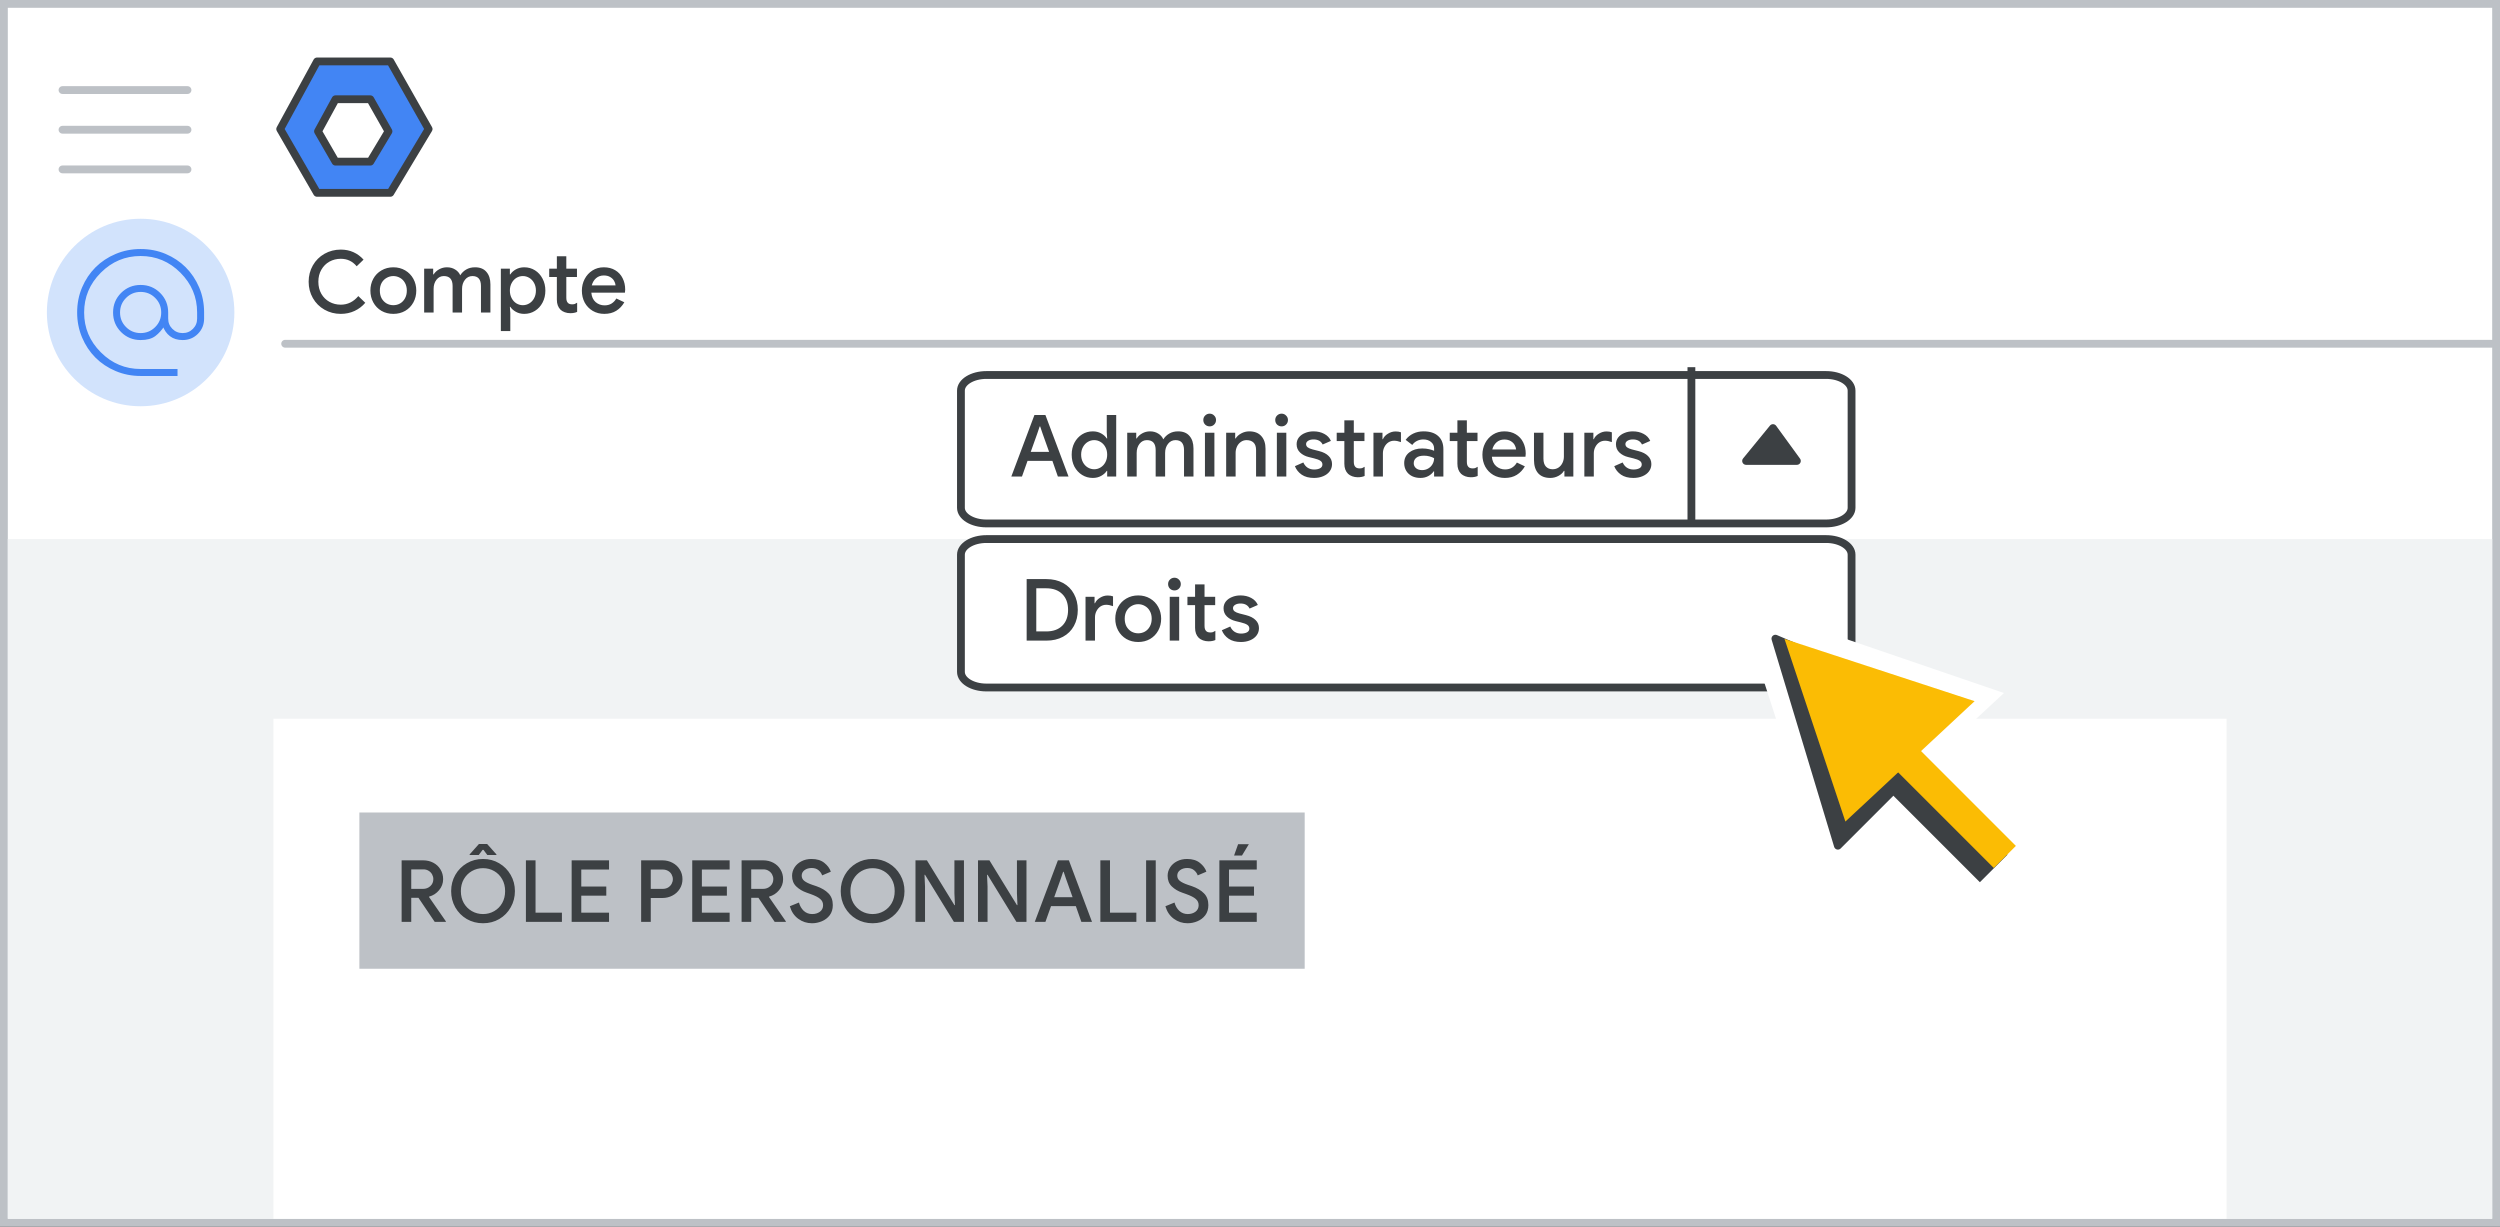 <svg width="320" height="157" viewBox="0 0 320 157" fill="none" xmlns="http://www.w3.org/2000/svg">
<rect x="0" y="0" width="320" height="157" fill="#333333" stroke="none"/>
<g id="admin-roles-view-privileges 1" clip-path="url(#clip0_18_8836)">
<g id="admin-roles-view-privileges">
<path id="border" d="M319.5 0.5H0.5V156.5H319.5V0.5Z" fill="white" stroke="#BDC1C6"/>
<path id="Oval" d="M18 52C24.627 52 30 46.627 30 40C30 33.373 24.627 28 18 28C11.373 28 6 33.373 6 40C6 46.627 11.373 52 18 52Z" fill="#D2E3FC"/>
<path id="border-copy-2" d="M319 69H1V156H319V69Z" fill="#F1F3F4"/>
<path id="border-copy" d="M285 92H35V156H285V92Z" fill="white"/>
<path id="Line" d="M36.5 44H319" stroke="#BDC1C6" stroke-linecap="round"/>
<g id="Logos/admin">
<g id="Group-3-Copy">
<path id="Path-19" fill-rule="evenodd" clip-rule="evenodd" d="M40.583 7.864H49.962L54.864 16.517L49.962 24.685H40.583L35.864 16.517L40.583 7.864Z" fill="#4285F4" stroke="#3C4043" stroke-linejoin="round"/>
<path id="Path-19_2" fill-rule="evenodd" clip-rule="evenodd" d="M42.945 12.705H47.399L49.726 16.813L47.399 20.692H42.945L40.704 16.813L42.945 12.705Z" fill="white" stroke="#3C4043" stroke-linejoin="round"/>
</g>
</g>
<g id="UI/menu-light-grey">
<path id="Line_2" d="M8 11.529H24" stroke="#BDC1C6" stroke-linecap="round" stroke-linejoin="round"/>
<path id="Line_3" d="M8 16.606H24" stroke="#BDC1C6" stroke-linecap="round" stroke-linejoin="round"/>
<path id="Line_4" d="M8 21.683H24" stroke="#BDC1C6" stroke-linecap="round" stroke-linejoin="round"/>
</g>
<g id="alternate_email_BASELINE_P900">
<path id="Shape" d="M18 48C16.881 48 15.831 47.793 14.851 47.379C13.87 46.965 13.023 46.403 12.31 45.69C11.598 44.977 11.034 44.13 10.621 43.149C10.207 42.169 10 41.119 10 40C10 38.866 10.207 37.812 10.621 36.839C11.034 35.866 11.598 35.023 12.31 34.31C13.023 33.597 13.87 33.035 14.851 32.621C15.831 32.207 16.881 32 18 32C19.134 32 20.188 32.207 21.161 32.621C22.134 33.035 22.977 33.597 23.69 34.31C24.402 35.023 24.965 35.866 25.379 36.839C25.793 37.812 26 38.866 26 40V40.782C26 41.517 25.747 42.138 25.241 42.644C24.736 43.149 24.115 43.402 23.379 43.402C22.751 43.402 22.234 43.245 21.828 42.931C21.422 42.617 21.126 42.192 20.942 41.655C20.621 42.161 20.245 42.578 19.816 42.908C19.387 43.237 18.782 43.402 18 43.402C17.05 43.402 16.245 43.073 15.586 42.414C14.927 41.755 14.598 40.95 14.598 40C14.598 39.05 14.927 38.245 15.586 37.586C16.245 36.927 17.05 36.598 18 36.598C18.95 36.598 19.755 36.927 20.414 37.586C21.073 38.245 21.402 39.05 21.402 40V40.782C21.402 41.333 21.594 41.801 21.977 42.184C22.36 42.567 22.828 42.759 23.379 42.759C23.931 42.759 24.398 42.567 24.782 42.184C25.165 41.801 25.356 41.333 25.356 40.782V40C25.356 37.992 24.632 36.264 23.183 34.816C21.735 33.368 20.008 32.644 18 32.644C15.992 32.644 14.264 33.368 12.816 34.816C11.368 36.264 10.644 37.992 10.644 40C10.644 42.008 11.368 43.736 12.816 45.183C14.264 46.632 15.992 47.356 18 47.356H22.598V48H18ZM18 42.759C18.766 42.759 19.418 42.49 19.954 41.954C20.49 41.418 20.759 40.766 20.759 40C20.759 39.234 20.49 38.582 19.954 38.046C19.418 37.51 18.766 37.241 18 37.241C17.234 37.241 16.582 37.51 16.046 38.046C15.51 38.582 15.241 39.234 15.241 40C15.241 40.766 15.51 41.418 16.046 41.954C16.582 42.49 17.234 42.759 18 42.759Z" fill="#4285F4" stroke="#4285F4" stroke-width="0.25"/>
</g>
<path id="Rectangle" d="M167 104H46V124H167V104Z" fill="#BDC1C6"/>
<path id="Rectangle_2" d="M233.743 48H126.257C124.458 48 123 48.895 123 50V65C123 66.105 124.458 67 126.257 67H233.743C235.542 67 237 66.105 237 65V50C237 48.895 235.542 48 233.743 48Z" fill="white" stroke="#3C4043"/>
<path id="Rectangle-Copy" d="M233.743 69H126.257C124.458 69 123 69.895 123 71V86C123 87.105 124.458 88 126.257 88H233.743C235.542 88 237 87.105 237 86V71C237 69.895 235.542 69 233.743 69Z" fill="white" stroke="#3C4043"/>
<path id="Line-38" d="M216.5 47.5V66.5" stroke="#3C4043" stroke-linecap="square"/>
<g id="Icons/arrow-expand-sm-filled-dark">
<path id="Path-4" fill-rule="evenodd" clip-rule="evenodd" d="M223.5 59H230L226.941 54.794L223.5 59Z" fill="#3C4043" stroke="#3C4043" stroke-linecap="round" stroke-linejoin="round"/>
</g>
<g id="UI/arrow">
<g id="Group">
<g id="Group-3">
<path id="Triangle" d="M223.221 77.652L250.408 89.816L241.45 90.248L245.535 100.592L234.268 111.859L223.221 77.652Z" fill="white" stroke="white" stroke-linejoin="round"/>
<path id="Triangle_2" d="M224.151 77.636L256.506 88.707L235.963 107.762L224.151 77.636Z" fill="white"/>
</g>
<g id="Group-2">
<path id="Rectangle_3" d="M240.239 102.831L247.716 95.189L261.505 108.127L253.02 116.612L240.239 102.831Z" fill="white"/>
</g>
</g>
<g id="Group-5-2">
<g id="Group_2">
<path id="Triangle_3" d="M227.25 81.75L248.25 90.75L241.25 91.25L244.25 99.25L235.25 108.25L227.25 81.75Z" fill="#3C4043" stroke="#3C4043" stroke-linejoin="round"/>
<g id="Group-2_2">
<path id="Rectangle_4" d="M241.53 101.03L244.613 97.814L256.96 109.389L253.424 112.924L241.53 101.03Z" fill="#3C4043"/>
<path id="Rectangle_5" d="M244.82 95.062L241.992 97.891L255.205 111.103L258.033 108.275L244.82 95.062Z" fill="#FBBC04"/>
</g>
<path id="Triangle_4" d="M228.417 81.784L252.75 89.75L236.209 105.158L228.417 81.784Z" fill="#FBBC04"/>
</g>
</g>
</g>
</g>
<path id="R&#195;&#148;LE PERSONNALIS&#195;&#137;" d="M51.408 110.124H54.18C54.649 110.124 55.078 110.227 55.467 110.432C55.855 110.637 56.16 110.923 56.38 111.29C56.607 111.657 56.721 112.071 56.721 112.533C56.721 113.061 56.548 113.53 56.204 113.941C55.867 114.352 55.441 114.627 54.928 114.766L54.917 114.821L57.073 117.934V118H55.643L53.564 114.92H52.64V118H51.408V110.124ZM54.147 113.776C54.514 113.776 54.825 113.659 55.082 113.424C55.339 113.189 55.467 112.889 55.467 112.522C55.467 112.317 55.416 112.119 55.313 111.928C55.21 111.737 55.063 111.583 54.873 111.466C54.682 111.341 54.455 111.279 54.191 111.279H52.64V113.776H54.147ZM61.828 118.176C61.066 118.176 60.373 117.996 59.749 117.637C59.126 117.27 58.635 116.772 58.275 116.141C57.923 115.51 57.747 114.817 57.747 114.062C57.747 113.307 57.923 112.617 58.275 111.994C58.635 111.363 59.126 110.865 59.749 110.498C60.373 110.131 61.066 109.948 61.828 109.948C62.591 109.948 63.28 110.131 63.896 110.498C64.519 110.865 65.011 111.363 65.37 111.994C65.73 112.617 65.909 113.307 65.909 114.062C65.909 114.817 65.73 115.51 65.37 116.141C65.018 116.772 64.531 117.27 63.907 117.637C63.284 117.996 62.591 118.176 61.828 118.176ZM61.828 116.999C62.349 116.999 62.825 116.874 63.258 116.625C63.691 116.376 64.032 116.031 64.281 115.591C64.531 115.144 64.655 114.634 64.655 114.062C64.655 113.49 64.531 112.984 64.281 112.544C64.032 112.097 63.691 111.748 63.258 111.499C62.825 111.25 62.349 111.125 61.828 111.125C61.307 111.125 60.831 111.25 60.398 111.499C59.965 111.748 59.621 112.097 59.364 112.544C59.115 112.984 58.99 113.49 58.99 114.062C58.99 114.634 59.115 115.144 59.364 115.591C59.621 116.031 59.965 116.376 60.398 116.625C60.831 116.874 61.307 116.999 61.828 116.999ZM60.112 109.365L61.3 108.034H62.356L63.544 109.365V109.442H62.378L61.883 108.782H61.773L61.278 109.442H60.112V109.365ZM67.317 110.124H68.549V116.823H71.926V118H67.317V110.124ZM73.171 110.124H77.957V111.301H74.403V113.479H77.605V114.645H74.403V116.823H77.957V118H73.171V110.124ZM82.066 110.124H84.794C85.256 110.124 85.681 110.227 86.07 110.432C86.466 110.637 86.778 110.923 87.005 111.29C87.24 111.657 87.357 112.071 87.357 112.533C87.357 112.995 87.24 113.409 87.005 113.776C86.778 114.143 86.466 114.429 86.07 114.634C85.681 114.839 85.256 114.942 84.794 114.942H83.298V118H82.066V110.124ZM84.816 113.776C85.087 113.776 85.322 113.717 85.52 113.6C85.718 113.475 85.868 113.318 85.971 113.127C86.074 112.936 86.125 112.738 86.125 112.533C86.125 112.328 86.074 112.13 85.971 111.939C85.868 111.748 85.718 111.594 85.52 111.477C85.322 111.36 85.087 111.301 84.816 111.301H83.298V113.776H84.816ZM88.608 110.124H93.393V111.301H89.84V113.479H93.041V114.645H89.84V116.823H93.393V118H88.608V110.124ZM94.924 110.124H97.697C98.166 110.124 98.595 110.227 98.984 110.432C99.372 110.637 99.677 110.923 99.897 111.29C100.124 111.657 100.237 112.071 100.237 112.533C100.237 113.061 100.065 113.53 99.721 113.941C99.383 114.352 98.958 114.627 98.445 114.766L98.433 114.821L100.589 117.934V118H99.159L97.081 114.92H96.156V118H94.924V110.124ZM97.663 113.776C98.03 113.776 98.342 113.659 98.599 113.424C98.855 113.189 98.984 112.889 98.984 112.522C98.984 112.317 98.932 112.119 98.829 111.928C98.727 111.737 98.58 111.583 98.389 111.466C98.199 111.341 97.972 111.279 97.707 111.279H96.156V113.776H97.663ZM103.937 118.176C103.284 118.176 102.697 117.985 102.177 117.604C101.656 117.223 101.297 116.687 101.099 115.998L102.265 115.525C102.382 115.958 102.587 116.313 102.881 116.592C103.181 116.863 103.541 116.999 103.959 116.999C104.347 116.999 104.677 116.9 104.949 116.702C105.22 116.497 105.356 116.218 105.356 115.866C105.356 115.543 105.235 115.279 104.993 115.074C104.758 114.861 104.344 114.649 103.75 114.436L103.255 114.26C102.727 114.077 102.283 113.813 101.924 113.468C101.564 113.123 101.385 112.669 101.385 112.104C101.385 111.715 101.491 111.356 101.704 111.026C101.916 110.696 102.21 110.436 102.584 110.245C102.965 110.047 103.394 109.948 103.871 109.948C104.56 109.948 105.11 110.117 105.521 110.454C105.931 110.784 106.206 111.158 106.346 111.576L105.235 112.049C105.154 111.8 105 111.58 104.773 111.389C104.545 111.198 104.252 111.103 103.893 111.103C103.533 111.103 103.229 111.195 102.98 111.378C102.738 111.561 102.617 111.796 102.617 112.082C102.617 112.353 102.727 112.577 102.947 112.753C103.167 112.929 103.511 113.098 103.981 113.259L104.476 113.424C105.15 113.659 105.671 113.967 106.038 114.348C106.412 114.722 106.599 115.224 106.599 115.855C106.599 116.368 106.467 116.801 106.203 117.153C105.939 117.498 105.601 117.754 105.191 117.923C104.787 118.092 104.369 118.176 103.937 118.176ZM111.693 118.176C110.931 118.176 110.238 117.996 109.614 117.637C108.991 117.27 108.5 116.772 108.14 116.141C107.788 115.51 107.612 114.817 107.612 114.062C107.612 113.307 107.788 112.617 108.14 111.994C108.5 111.363 108.991 110.865 109.614 110.498C110.238 110.131 110.931 109.948 111.693 109.948C112.456 109.948 113.145 110.131 113.761 110.498C114.385 110.865 114.876 111.363 115.235 111.994C115.595 112.617 115.774 113.307 115.774 114.062C115.774 114.817 115.595 115.51 115.235 116.141C114.883 116.772 114.396 117.27 113.772 117.637C113.149 117.996 112.456 118.176 111.693 118.176ZM111.693 116.999C112.214 116.999 112.691 116.874 113.123 116.625C113.556 116.376 113.897 116.031 114.146 115.591C114.396 115.144 114.52 114.634 114.52 114.062C114.52 113.49 114.396 112.984 114.146 112.544C113.897 112.097 113.556 111.748 113.123 111.499C112.691 111.25 112.214 111.125 111.693 111.125C111.173 111.125 110.696 111.25 110.263 111.499C109.831 111.748 109.486 112.097 109.229 112.544C108.98 112.984 108.855 113.49 108.855 114.062C108.855 114.634 108.98 115.144 109.229 115.591C109.486 116.031 109.831 116.376 110.263 116.625C110.696 116.874 111.173 116.999 111.693 116.999ZM117.182 110.124H118.645L122.165 115.855H122.231L122.165 114.337V110.124H123.386V118H122.099L118.403 111.972H118.337L118.403 113.49V118H117.182V110.124ZM125.185 110.124H126.648L130.168 115.855H130.234L130.168 114.337V110.124H131.389V118H130.102L126.406 111.972H126.34L126.406 113.49V118H125.185V110.124ZM135.41 110.124H136.818L139.777 118H138.413L137.709 115.987H134.53L133.815 118H132.451L135.41 110.124ZM137.291 114.843L136.455 112.5L136.147 111.587H136.081L135.773 112.5L134.937 114.843H137.291ZM140.847 110.124H142.079V116.823H145.456V118H140.847V110.124ZM146.702 110.124H147.934V118H146.702V110.124ZM152.008 118.176C151.355 118.176 150.769 117.985 150.248 117.604C149.727 117.223 149.368 116.687 149.17 115.998L150.336 115.525C150.453 115.958 150.659 116.313 150.952 116.592C151.253 116.863 151.612 116.999 152.03 116.999C152.419 116.999 152.749 116.9 153.02 116.702C153.291 116.497 153.427 116.218 153.427 115.866C153.427 115.543 153.306 115.279 153.064 115.074C152.829 114.861 152.415 114.649 151.821 114.436L151.326 114.26C150.798 114.077 150.354 113.813 149.995 113.468C149.636 113.123 149.456 112.669 149.456 112.104C149.456 111.715 149.562 111.356 149.775 111.026C149.988 110.696 150.281 110.436 150.655 110.245C151.036 110.047 151.465 109.948 151.942 109.948C152.631 109.948 153.181 110.117 153.592 110.454C154.003 110.784 154.278 111.158 154.417 111.576L153.306 112.049C153.225 111.8 153.071 111.58 152.844 111.389C152.617 111.198 152.323 111.103 151.964 111.103C151.605 111.103 151.3 111.195 151.051 111.378C150.809 111.561 150.688 111.796 150.688 112.082C150.688 112.353 150.798 112.577 151.018 112.753C151.238 112.929 151.583 113.098 152.052 113.259L152.547 113.424C153.222 113.659 153.742 113.967 154.109 114.348C154.483 114.722 154.67 115.224 154.67 115.855C154.67 116.368 154.538 116.801 154.274 117.153C154.01 117.498 153.673 117.754 153.262 117.923C152.859 118.092 152.441 118.176 152.008 118.176ZM156.08 110.124H160.865V111.301H157.312V113.479H160.513V114.645H157.312V116.823H160.865V118H156.08V110.124ZM158.478 108.056H159.853L158.973 109.508H157.961L158.478 108.056Z" fill="#3C4043"/>
<path id="Compte" d="M43.62 40.176C42.857 40.176 42.161 39.996 41.53 39.637C40.899 39.278 40.404 38.783 40.045 38.152C39.686 37.521 39.506 36.825 39.506 36.062C39.506 35.299 39.686 34.603 40.045 33.972C40.404 33.341 40.899 32.846 41.53 32.487C42.161 32.128 42.857 31.948 43.62 31.948C44.214 31.948 44.753 32.058 45.237 32.278C45.728 32.498 46.161 32.817 46.535 33.235L45.655 34.082C45.384 33.759 45.083 33.521 44.753 33.367C44.423 33.206 44.045 33.125 43.62 33.125C43.092 33.125 42.608 33.246 42.168 33.488C41.735 33.73 41.391 34.075 41.134 34.522C40.877 34.962 40.749 35.475 40.749 36.062C40.749 36.649 40.877 37.166 41.134 37.613C41.391 38.053 41.735 38.394 42.168 38.636C42.608 38.878 43.092 38.999 43.62 38.999C44.5 38.999 45.248 38.632 45.864 37.899L46.755 38.757C46.374 39.204 45.915 39.553 45.38 39.802C44.845 40.051 44.258 40.176 43.62 40.176ZM50.347 40.176C49.782 40.176 49.276 40.048 48.829 39.791C48.381 39.527 48.033 39.168 47.784 38.713C47.534 38.258 47.41 37.752 47.41 37.195C47.41 36.638 47.534 36.132 47.784 35.677C48.033 35.222 48.381 34.867 48.829 34.61C49.276 34.346 49.782 34.214 50.347 34.214C50.911 34.214 51.417 34.346 51.865 34.61C52.312 34.874 52.66 35.233 52.91 35.688C53.159 36.143 53.284 36.645 53.284 37.195C53.284 37.752 53.159 38.258 52.91 38.713C52.66 39.168 52.312 39.527 51.865 39.791C51.417 40.048 50.911 40.176 50.347 40.176ZM50.347 39.065C50.655 39.065 50.941 38.992 51.205 38.845C51.469 38.691 51.678 38.475 51.832 38.196C51.993 37.91 52.074 37.576 52.074 37.195C52.074 36.814 51.993 36.484 51.832 36.205C51.678 35.926 51.469 35.714 51.205 35.567C50.941 35.413 50.655 35.336 50.347 35.336C50.039 35.336 49.753 35.413 49.489 35.567C49.225 35.714 49.012 35.926 48.851 36.205C48.697 36.484 48.62 36.814 48.62 37.195C48.62 37.576 48.697 37.91 48.851 38.196C49.012 38.475 49.225 38.691 49.489 38.845C49.753 38.992 50.039 39.065 50.347 39.065ZM54.292 34.39H55.447V35.127H55.502C55.671 34.856 55.909 34.636 56.217 34.467C56.525 34.298 56.855 34.214 57.207 34.214C57.61 34.214 57.962 34.309 58.263 34.5C58.564 34.683 58.78 34.929 58.912 35.237C59.103 34.929 59.356 34.683 59.671 34.5C59.994 34.309 60.371 34.214 60.804 34.214C61.449 34.214 61.937 34.412 62.267 34.808C62.604 35.197 62.773 35.728 62.773 36.403V40H61.563V36.612C61.563 35.761 61.2 35.336 60.474 35.336C60.085 35.336 59.766 35.494 59.517 35.809C59.268 36.124 59.143 36.513 59.143 36.975V40H57.933V36.612C57.933 35.761 57.559 35.336 56.811 35.336C56.43 35.336 56.114 35.494 55.865 35.809C55.623 36.124 55.502 36.513 55.502 36.975V40H54.292V34.39ZM64.109 34.39H65.264V35.127H65.319C65.481 34.87 65.719 34.654 66.034 34.478C66.35 34.302 66.705 34.214 67.101 34.214C67.607 34.214 68.066 34.342 68.476 34.599C68.887 34.856 69.21 35.211 69.444 35.666C69.686 36.113 69.807 36.623 69.807 37.195C69.807 37.767 69.686 38.28 69.444 38.735C69.21 39.182 68.887 39.534 68.476 39.791C68.066 40.048 67.607 40.176 67.101 40.176C66.705 40.176 66.35 40.088 66.034 39.912C65.719 39.736 65.481 39.523 65.319 39.274H65.264L65.319 40.055V42.376H64.109V34.39ZM66.925 39.065C67.219 39.065 67.494 38.988 67.75 38.834C68.007 38.68 68.212 38.46 68.366 38.174C68.52 37.888 68.597 37.562 68.597 37.195C68.597 36.828 68.52 36.506 68.366 36.227C68.212 35.941 68.007 35.721 67.75 35.567C67.494 35.413 67.219 35.336 66.925 35.336C66.632 35.336 66.357 35.413 66.1 35.567C65.851 35.721 65.649 35.941 65.495 36.227C65.341 36.506 65.264 36.828 65.264 37.195C65.264 37.562 65.341 37.888 65.495 38.174C65.649 38.46 65.851 38.68 66.1 38.834C66.357 38.988 66.632 39.065 66.925 39.065ZM72.994 40.088C72.745 40.088 72.51 40.048 72.29 39.967C72.07 39.886 71.891 39.78 71.751 39.648C71.436 39.333 71.278 38.904 71.278 38.361V35.457H70.299V34.39H71.278V32.806H72.488V34.39H73.852V35.457H72.488V38.097C72.488 38.398 72.547 38.61 72.664 38.735C72.774 38.882 72.965 38.955 73.236 38.955C73.361 38.955 73.471 38.94 73.566 38.911C73.662 38.874 73.764 38.819 73.874 38.746V39.923C73.632 40.033 73.339 40.088 72.994 40.088ZM77.351 40.176C76.801 40.176 76.306 40.048 75.866 39.791C75.433 39.534 75.092 39.182 74.843 38.735C74.601 38.28 74.48 37.771 74.48 37.206C74.48 36.671 74.597 36.176 74.832 35.721C75.074 35.259 75.408 34.892 75.833 34.621C76.258 34.35 76.742 34.214 77.285 34.214C77.85 34.214 78.337 34.339 78.748 34.588C79.166 34.837 79.481 35.178 79.694 35.611C79.914 36.044 80.024 36.531 80.024 37.074C80.024 37.177 80.013 37.305 79.991 37.459H75.69C75.734 37.98 75.917 38.383 76.24 38.669C76.57 38.948 76.951 39.087 77.384 39.087C77.729 39.087 78.026 39.01 78.275 38.856C78.532 38.695 78.737 38.478 78.891 38.207L79.914 38.691C79.65 39.153 79.305 39.516 78.88 39.78C78.455 40.044 77.945 40.176 77.351 40.176ZM78.792 36.535C78.777 36.337 78.715 36.143 78.605 35.952C78.495 35.754 78.326 35.589 78.099 35.457C77.879 35.325 77.608 35.259 77.285 35.259C76.896 35.259 76.566 35.376 76.295 35.611C76.031 35.838 75.848 36.146 75.745 36.535H78.792Z" fill="#3C4043"/>
<path id="Administrateurs" d="M132.406 53.124H133.814L136.773 61H135.409L134.705 58.987H131.526L130.811 61H129.447L132.406 53.124ZM134.287 57.843L133.451 55.5L133.143 54.587H133.077L132.769 55.5L131.933 57.843H134.287ZM139.882 61.176C139.376 61.176 138.918 61.048 138.507 60.791C138.097 60.534 137.77 60.182 137.528 59.735C137.294 59.28 137.176 58.767 137.176 58.195C137.176 57.623 137.294 57.113 137.528 56.666C137.77 56.211 138.097 55.856 138.507 55.599C138.918 55.342 139.376 55.214 139.882 55.214C140.278 55.214 140.634 55.302 140.949 55.478C141.265 55.654 141.503 55.87 141.664 56.127H141.719L141.664 55.335V53.124H142.874V61H141.719V60.274H141.664C141.503 60.523 141.265 60.736 140.949 60.912C140.634 61.088 140.278 61.176 139.882 61.176ZM140.058 60.065C140.352 60.065 140.623 59.988 140.872 59.834C141.129 59.68 141.334 59.46 141.488 59.174C141.642 58.888 141.719 58.562 141.719 58.195C141.719 57.828 141.642 57.506 141.488 57.227C141.334 56.941 141.129 56.721 140.872 56.567C140.623 56.413 140.352 56.336 140.058 56.336C139.765 56.336 139.49 56.413 139.233 56.567C138.977 56.721 138.771 56.941 138.617 57.227C138.463 57.506 138.386 57.828 138.386 58.195C138.386 58.562 138.463 58.888 138.617 59.174C138.771 59.46 138.977 59.68 139.233 59.834C139.49 59.988 139.765 60.065 140.058 60.065ZM144.284 55.39H145.439V56.127H145.494C145.663 55.856 145.901 55.636 146.209 55.467C146.517 55.298 146.847 55.214 147.199 55.214C147.602 55.214 147.954 55.309 148.255 55.5C148.556 55.683 148.772 55.929 148.904 56.237C149.095 55.929 149.348 55.683 149.663 55.5C149.986 55.309 150.363 55.214 150.796 55.214C151.441 55.214 151.929 55.412 152.259 55.808C152.596 56.197 152.765 56.728 152.765 57.403V61H151.555V57.612C151.555 56.761 151.192 56.336 150.466 56.336C150.077 56.336 149.758 56.494 149.509 56.809C149.26 57.124 149.135 57.513 149.135 57.975V61H147.925V57.612C147.925 56.761 147.551 56.336 146.803 56.336C146.422 56.336 146.106 56.494 145.857 56.809C145.615 57.124 145.494 57.513 145.494 57.975V61H144.284V55.39ZM154.838 54.576C154.611 54.576 154.417 54.499 154.255 54.345C154.101 54.184 154.024 53.989 154.024 53.762C154.024 53.535 154.101 53.344 154.255 53.19C154.417 53.029 154.611 52.948 154.838 52.948C155.066 52.948 155.256 53.029 155.41 53.19C155.572 53.344 155.652 53.535 155.652 53.762C155.652 53.989 155.572 54.184 155.41 54.345C155.256 54.499 155.066 54.576 154.838 54.576ZM154.233 55.39H155.443V61H154.233V55.39ZM156.949 55.39H158.104V56.127H158.159C158.32 55.863 158.559 55.647 158.874 55.478C159.197 55.302 159.538 55.214 159.897 55.214C160.579 55.214 161.096 55.416 161.448 55.819C161.807 56.215 161.987 56.758 161.987 57.447V61H160.777V57.612C160.777 57.172 160.667 56.849 160.447 56.644C160.234 56.439 159.937 56.336 159.556 56.336C159.285 56.336 159.043 56.413 158.83 56.567C158.617 56.714 158.452 56.912 158.335 57.161C158.218 57.41 158.159 57.678 158.159 57.964V61H156.949V55.39ZM164.044 54.576C163.817 54.576 163.623 54.499 163.461 54.345C163.307 54.184 163.23 53.989 163.23 53.762C163.23 53.535 163.307 53.344 163.461 53.19C163.623 53.029 163.817 52.948 164.044 52.948C164.272 52.948 164.462 53.029 164.616 53.19C164.778 53.344 164.858 53.535 164.858 53.762C164.858 53.989 164.778 54.184 164.616 54.345C164.462 54.499 164.272 54.576 164.044 54.576ZM163.439 55.39H164.649V61H163.439V55.39ZM168.201 61.176C167.556 61.176 167.028 61.037 166.617 60.758C166.207 60.472 165.917 60.109 165.748 59.669L166.826 59.196C166.958 59.489 167.142 59.713 167.376 59.867C167.618 60.021 167.893 60.098 168.201 60.098C168.502 60.098 168.755 60.047 168.96 59.944C169.166 59.834 169.268 59.673 169.268 59.46C169.268 59.255 169.18 59.093 169.004 58.976C168.828 58.859 168.557 58.756 168.19 58.668L167.519 58.503C167.072 58.393 166.702 58.199 166.408 57.92C166.115 57.641 165.968 57.289 165.968 56.864C165.968 56.534 166.064 56.244 166.254 55.995C166.452 55.746 166.716 55.555 167.046 55.423C167.376 55.284 167.736 55.214 168.124 55.214C168.645 55.214 169.103 55.32 169.499 55.533C169.895 55.738 170.181 56.039 170.357 56.435L169.301 56.897C169.089 56.464 168.7 56.248 168.135 56.248C167.864 56.248 167.637 56.303 167.453 56.413C167.27 56.523 167.178 56.666 167.178 56.842C167.178 57.011 167.248 57.15 167.387 57.26C167.527 57.363 167.732 57.451 168.003 57.524L168.828 57.733C169.378 57.872 169.793 58.085 170.071 58.371C170.357 58.65 170.5 58.994 170.5 59.405C170.5 59.757 170.398 60.069 170.192 60.34C169.994 60.604 169.719 60.809 169.367 60.956C169.015 61.103 168.627 61.176 168.201 61.176ZM173.793 61.088C173.544 61.088 173.309 61.048 173.089 60.967C172.869 60.886 172.689 60.78 172.55 60.648C172.235 60.333 172.077 59.904 172.077 59.361V56.457H171.098V55.39H172.077V53.806H173.287V55.39H174.651V56.457H173.287V59.097C173.287 59.398 173.346 59.61 173.463 59.735C173.573 59.882 173.764 59.955 174.035 59.955C174.16 59.955 174.27 59.94 174.365 59.911C174.46 59.874 174.563 59.819 174.673 59.746V60.923C174.431 61.033 174.138 61.088 173.793 61.088ZM175.802 55.39H176.957V56.215H177.012C177.136 55.929 177.353 55.694 177.661 55.511C177.969 55.32 178.295 55.225 178.64 55.225C178.911 55.225 179.138 55.262 179.322 55.335V56.589C178.999 56.472 178.709 56.413 178.453 56.413C178.174 56.413 177.925 56.486 177.705 56.633C177.492 56.78 177.323 56.978 177.199 57.227C177.074 57.469 177.012 57.737 177.012 58.03V61H175.802V55.39ZM181.816 61.176C181.412 61.176 181.053 61.099 180.738 60.945C180.422 60.784 180.177 60.56 180.001 60.274C179.825 59.981 179.737 59.651 179.737 59.284C179.737 58.705 179.953 58.246 180.386 57.909C180.826 57.572 181.379 57.403 182.047 57.403C182.377 57.403 182.674 57.436 182.938 57.502C183.202 57.561 183.411 57.627 183.565 57.7V57.414C183.565 57.069 183.436 56.791 183.18 56.578C182.923 56.358 182.593 56.248 182.19 56.248C181.904 56.248 181.632 56.31 181.376 56.435C181.126 56.56 180.925 56.732 180.771 56.952L179.924 56.303C180.173 55.958 180.496 55.691 180.892 55.5C181.288 55.309 181.728 55.214 182.212 55.214C183.026 55.214 183.653 55.416 184.093 55.819C184.533 56.215 184.753 56.776 184.753 57.502V61H183.565V60.329H183.51C183.348 60.571 183.121 60.773 182.828 60.934C182.534 61.095 182.197 61.176 181.816 61.176ZM182.025 60.175C182.318 60.175 182.582 60.105 182.817 59.966C183.051 59.827 183.235 59.64 183.367 59.405C183.499 59.17 183.565 58.917 183.565 58.646C183.396 58.551 183.198 58.474 182.971 58.415C182.751 58.356 182.52 58.327 182.278 58.327C181.823 58.327 181.489 58.419 181.277 58.602C181.064 58.778 180.958 59.009 180.958 59.295C180.958 59.552 181.057 59.764 181.255 59.933C181.453 60.094 181.709 60.175 182.025 60.175ZM188.263 61.088C188.013 61.088 187.779 61.048 187.559 60.967C187.339 60.886 187.159 60.78 187.02 60.648C186.704 60.333 186.547 59.904 186.547 59.361V56.457H185.568V55.39H186.547V53.806H187.757V55.39H189.121V56.457H187.757V59.097C187.757 59.398 187.815 59.61 187.933 59.735C188.043 59.882 188.233 59.955 188.505 59.955C188.629 59.955 188.739 59.94 188.835 59.911C188.93 59.874 189.033 59.819 189.143 59.746V60.923C188.901 61.033 188.607 61.088 188.263 61.088ZM192.62 61.176C192.07 61.176 191.575 61.048 191.135 60.791C190.702 60.534 190.361 60.182 190.112 59.735C189.87 59.28 189.749 58.771 189.749 58.206C189.749 57.671 189.866 57.176 190.101 56.721C190.343 56.259 190.676 55.892 191.102 55.621C191.527 55.35 192.011 55.214 192.554 55.214C193.118 55.214 193.606 55.339 194.017 55.588C194.435 55.837 194.75 56.178 194.963 56.611C195.183 57.044 195.293 57.531 195.293 58.074C195.293 58.177 195.282 58.305 195.26 58.459H190.959C191.003 58.98 191.186 59.383 191.509 59.669C191.839 59.948 192.22 60.087 192.653 60.087C192.997 60.087 193.294 60.01 193.544 59.856C193.8 59.695 194.006 59.478 194.16 59.207L195.183 59.691C194.919 60.153 194.574 60.516 194.149 60.78C193.723 61.044 193.214 61.176 192.62 61.176ZM194.061 57.535C194.046 57.337 193.984 57.143 193.874 56.952C193.764 56.754 193.595 56.589 193.368 56.457C193.148 56.325 192.876 56.259 192.554 56.259C192.165 56.259 191.835 56.376 191.564 56.611C191.3 56.838 191.116 57.146 191.014 57.535H194.061ZM198.44 61.176C197.758 61.176 197.238 60.974 196.878 60.571C196.526 60.16 196.35 59.592 196.35 58.866V55.39H197.56V58.701C197.56 59.156 197.667 59.497 197.879 59.724C198.099 59.951 198.385 60.065 198.737 60.065C199.023 60.065 199.276 59.992 199.496 59.845C199.716 59.691 199.885 59.489 200.002 59.24C200.12 58.991 200.178 58.723 200.178 58.437V55.39H201.388V61H200.244V60.274H200.178C200.024 60.538 199.786 60.754 199.463 60.923C199.141 61.092 198.8 61.176 198.44 61.176ZM202.797 55.39H203.952V56.215H204.007C204.131 55.929 204.348 55.694 204.656 55.511C204.964 55.32 205.29 55.225 205.635 55.225C205.906 55.225 206.133 55.262 206.317 55.335V56.589C205.994 56.472 205.704 56.413 205.448 56.413C205.169 56.413 204.92 56.486 204.7 56.633C204.487 56.78 204.318 56.978 204.194 57.227C204.069 57.469 204.007 57.737 204.007 58.03V61H202.797V55.39ZM209.075 61.176C208.43 61.176 207.902 61.037 207.491 60.758C207.081 60.472 206.791 60.109 206.622 59.669L207.7 59.196C207.832 59.489 208.016 59.713 208.25 59.867C208.492 60.021 208.767 60.098 209.075 60.098C209.376 60.098 209.629 60.047 209.834 59.944C210.04 59.834 210.142 59.673 210.142 59.46C210.142 59.255 210.054 59.093 209.878 58.976C209.702 58.859 209.431 58.756 209.064 58.668L208.393 58.503C207.946 58.393 207.576 58.199 207.282 57.92C206.989 57.641 206.842 57.289 206.842 56.864C206.842 56.534 206.938 56.244 207.128 55.995C207.326 55.746 207.59 55.555 207.92 55.423C208.25 55.284 208.61 55.214 208.998 55.214C209.519 55.214 209.977 55.32 210.373 55.533C210.769 55.738 211.055 56.039 211.231 56.435L210.175 56.897C209.963 56.464 209.574 56.248 209.009 56.248C208.738 56.248 208.511 56.303 208.327 56.413C208.144 56.523 208.052 56.666 208.052 56.842C208.052 57.011 208.122 57.15 208.261 57.26C208.401 57.363 208.606 57.451 208.877 57.524L209.702 57.733C210.252 57.872 210.667 58.085 210.945 58.371C211.231 58.65 211.374 58.994 211.374 59.405C211.374 59.757 211.272 60.069 211.066 60.34C210.868 60.604 210.593 60.809 210.241 60.956C209.889 61.103 209.501 61.176 209.075 61.176Z" fill="#3C4043"/>
<path id="Droits" d="M131.412 74.124H133.931C134.745 74.124 135.456 74.289 136.065 74.619C136.673 74.949 137.139 75.415 137.462 76.016C137.792 76.61 137.957 77.292 137.957 78.062C137.957 78.832 137.792 79.518 137.462 80.119C137.139 80.713 136.673 81.175 136.065 81.505C135.456 81.835 134.745 82 133.931 82H131.412V74.124ZM133.909 80.823C134.789 80.823 135.474 80.581 135.966 80.097C136.464 79.606 136.714 78.927 136.714 78.062C136.714 77.204 136.464 76.529 135.966 76.038C135.474 75.547 134.789 75.301 133.909 75.301H132.644V80.823H133.909ZM138.948 76.39H140.103V77.215H140.158C140.283 76.929 140.499 76.694 140.807 76.511C141.115 76.32 141.441 76.225 141.786 76.225C142.057 76.225 142.285 76.262 142.468 76.335V77.589C142.145 77.472 141.856 77.413 141.599 77.413C141.32 77.413 141.071 77.486 140.851 77.633C140.638 77.78 140.47 77.978 140.345 78.227C140.22 78.469 140.158 78.737 140.158 79.03V82H138.948V76.39ZM145.691 82.176C145.127 82.176 144.621 82.048 144.173 81.791C143.726 81.527 143.378 81.168 143.128 80.713C142.879 80.258 142.754 79.752 142.754 79.195C142.754 78.638 142.879 78.132 143.128 77.677C143.378 77.222 143.726 76.867 144.173 76.61C144.621 76.346 145.127 76.214 145.691 76.214C146.256 76.214 146.762 76.346 147.209 76.61C147.657 76.874 148.005 77.233 148.254 77.688C148.504 78.143 148.628 78.645 148.628 79.195C148.628 79.752 148.504 80.258 148.254 80.713C148.005 81.168 147.657 81.527 147.209 81.791C146.762 82.048 146.256 82.176 145.691 82.176ZM145.691 81.065C145.999 81.065 146.285 80.992 146.549 80.845C146.813 80.691 147.022 80.475 147.176 80.196C147.338 79.91 147.418 79.576 147.418 79.195C147.418 78.814 147.338 78.484 147.176 78.205C147.022 77.926 146.813 77.714 146.549 77.567C146.285 77.413 145.999 77.336 145.691 77.336C145.383 77.336 145.097 77.413 144.833 77.567C144.569 77.714 144.357 77.926 144.195 78.205C144.041 78.484 143.964 78.814 143.964 79.195C143.964 79.576 144.041 79.91 144.195 80.196C144.357 80.475 144.569 80.691 144.833 80.845C145.097 80.992 145.383 81.065 145.691 81.065ZM150.33 75.576C150.102 75.576 149.908 75.499 149.747 75.345C149.593 75.184 149.516 74.989 149.516 74.762C149.516 74.535 149.593 74.344 149.747 74.19C149.908 74.029 150.102 73.948 150.33 73.948C150.557 73.948 150.748 74.029 150.902 74.19C151.063 74.344 151.144 74.535 151.144 74.762C151.144 74.989 151.063 75.184 150.902 75.345C150.748 75.499 150.557 75.576 150.33 75.576ZM149.725 76.39H150.935V82H149.725V76.39ZM154.686 82.088C154.436 82.088 154.202 82.048 153.982 81.967C153.762 81.886 153.582 81.78 153.443 81.648C153.127 81.333 152.97 80.904 152.97 80.361V77.457H151.991V76.39H152.97V74.806H154.18V76.39H155.544V77.457H154.18V80.097C154.18 80.398 154.238 80.61 154.356 80.735C154.466 80.882 154.656 80.955 154.928 80.955C155.052 80.955 155.162 80.94 155.258 80.911C155.353 80.874 155.456 80.819 155.566 80.746V81.923C155.324 82.033 155.03 82.088 154.686 82.088ZM158.848 82.176C158.202 82.176 157.674 82.037 157.264 81.758C156.853 81.472 156.563 81.109 156.395 80.669L157.473 80.196C157.605 80.489 157.788 80.713 158.023 80.867C158.265 81.021 158.54 81.098 158.848 81.098C159.148 81.098 159.401 81.047 159.607 80.944C159.812 80.834 159.915 80.673 159.915 80.46C159.915 80.255 159.827 80.093 159.651 79.976C159.475 79.859 159.203 79.756 158.837 79.668L158.166 79.503C157.718 79.393 157.348 79.199 157.055 78.92C156.761 78.641 156.615 78.289 156.615 77.864C156.615 77.534 156.71 77.244 156.901 76.995C157.099 76.746 157.363 76.555 157.693 76.423C158.023 76.284 158.382 76.214 158.771 76.214C159.291 76.214 159.75 76.32 160.146 76.533C160.542 76.738 160.828 77.039 161.004 77.435L159.948 77.897C159.735 77.464 159.346 77.248 158.782 77.248C158.51 77.248 158.283 77.303 158.1 77.413C157.916 77.523 157.825 77.666 157.825 77.842C157.825 78.011 157.894 78.15 158.034 78.26C158.173 78.363 158.378 78.451 158.65 78.524L159.475 78.733C160.025 78.872 160.439 79.085 160.718 79.371C161.004 79.65 161.147 79.994 161.147 80.405C161.147 80.757 161.044 81.069 160.839 81.34C160.641 81.604 160.366 81.809 160.014 81.956C159.662 82.103 159.273 82.176 158.848 82.176Z" fill="#3C4043"/>
</g>
<defs>
<clipPath id="clip0_18_8836">
<rect width="320" height="157" fill="white"/>
</clipPath>
</defs>
</svg>

